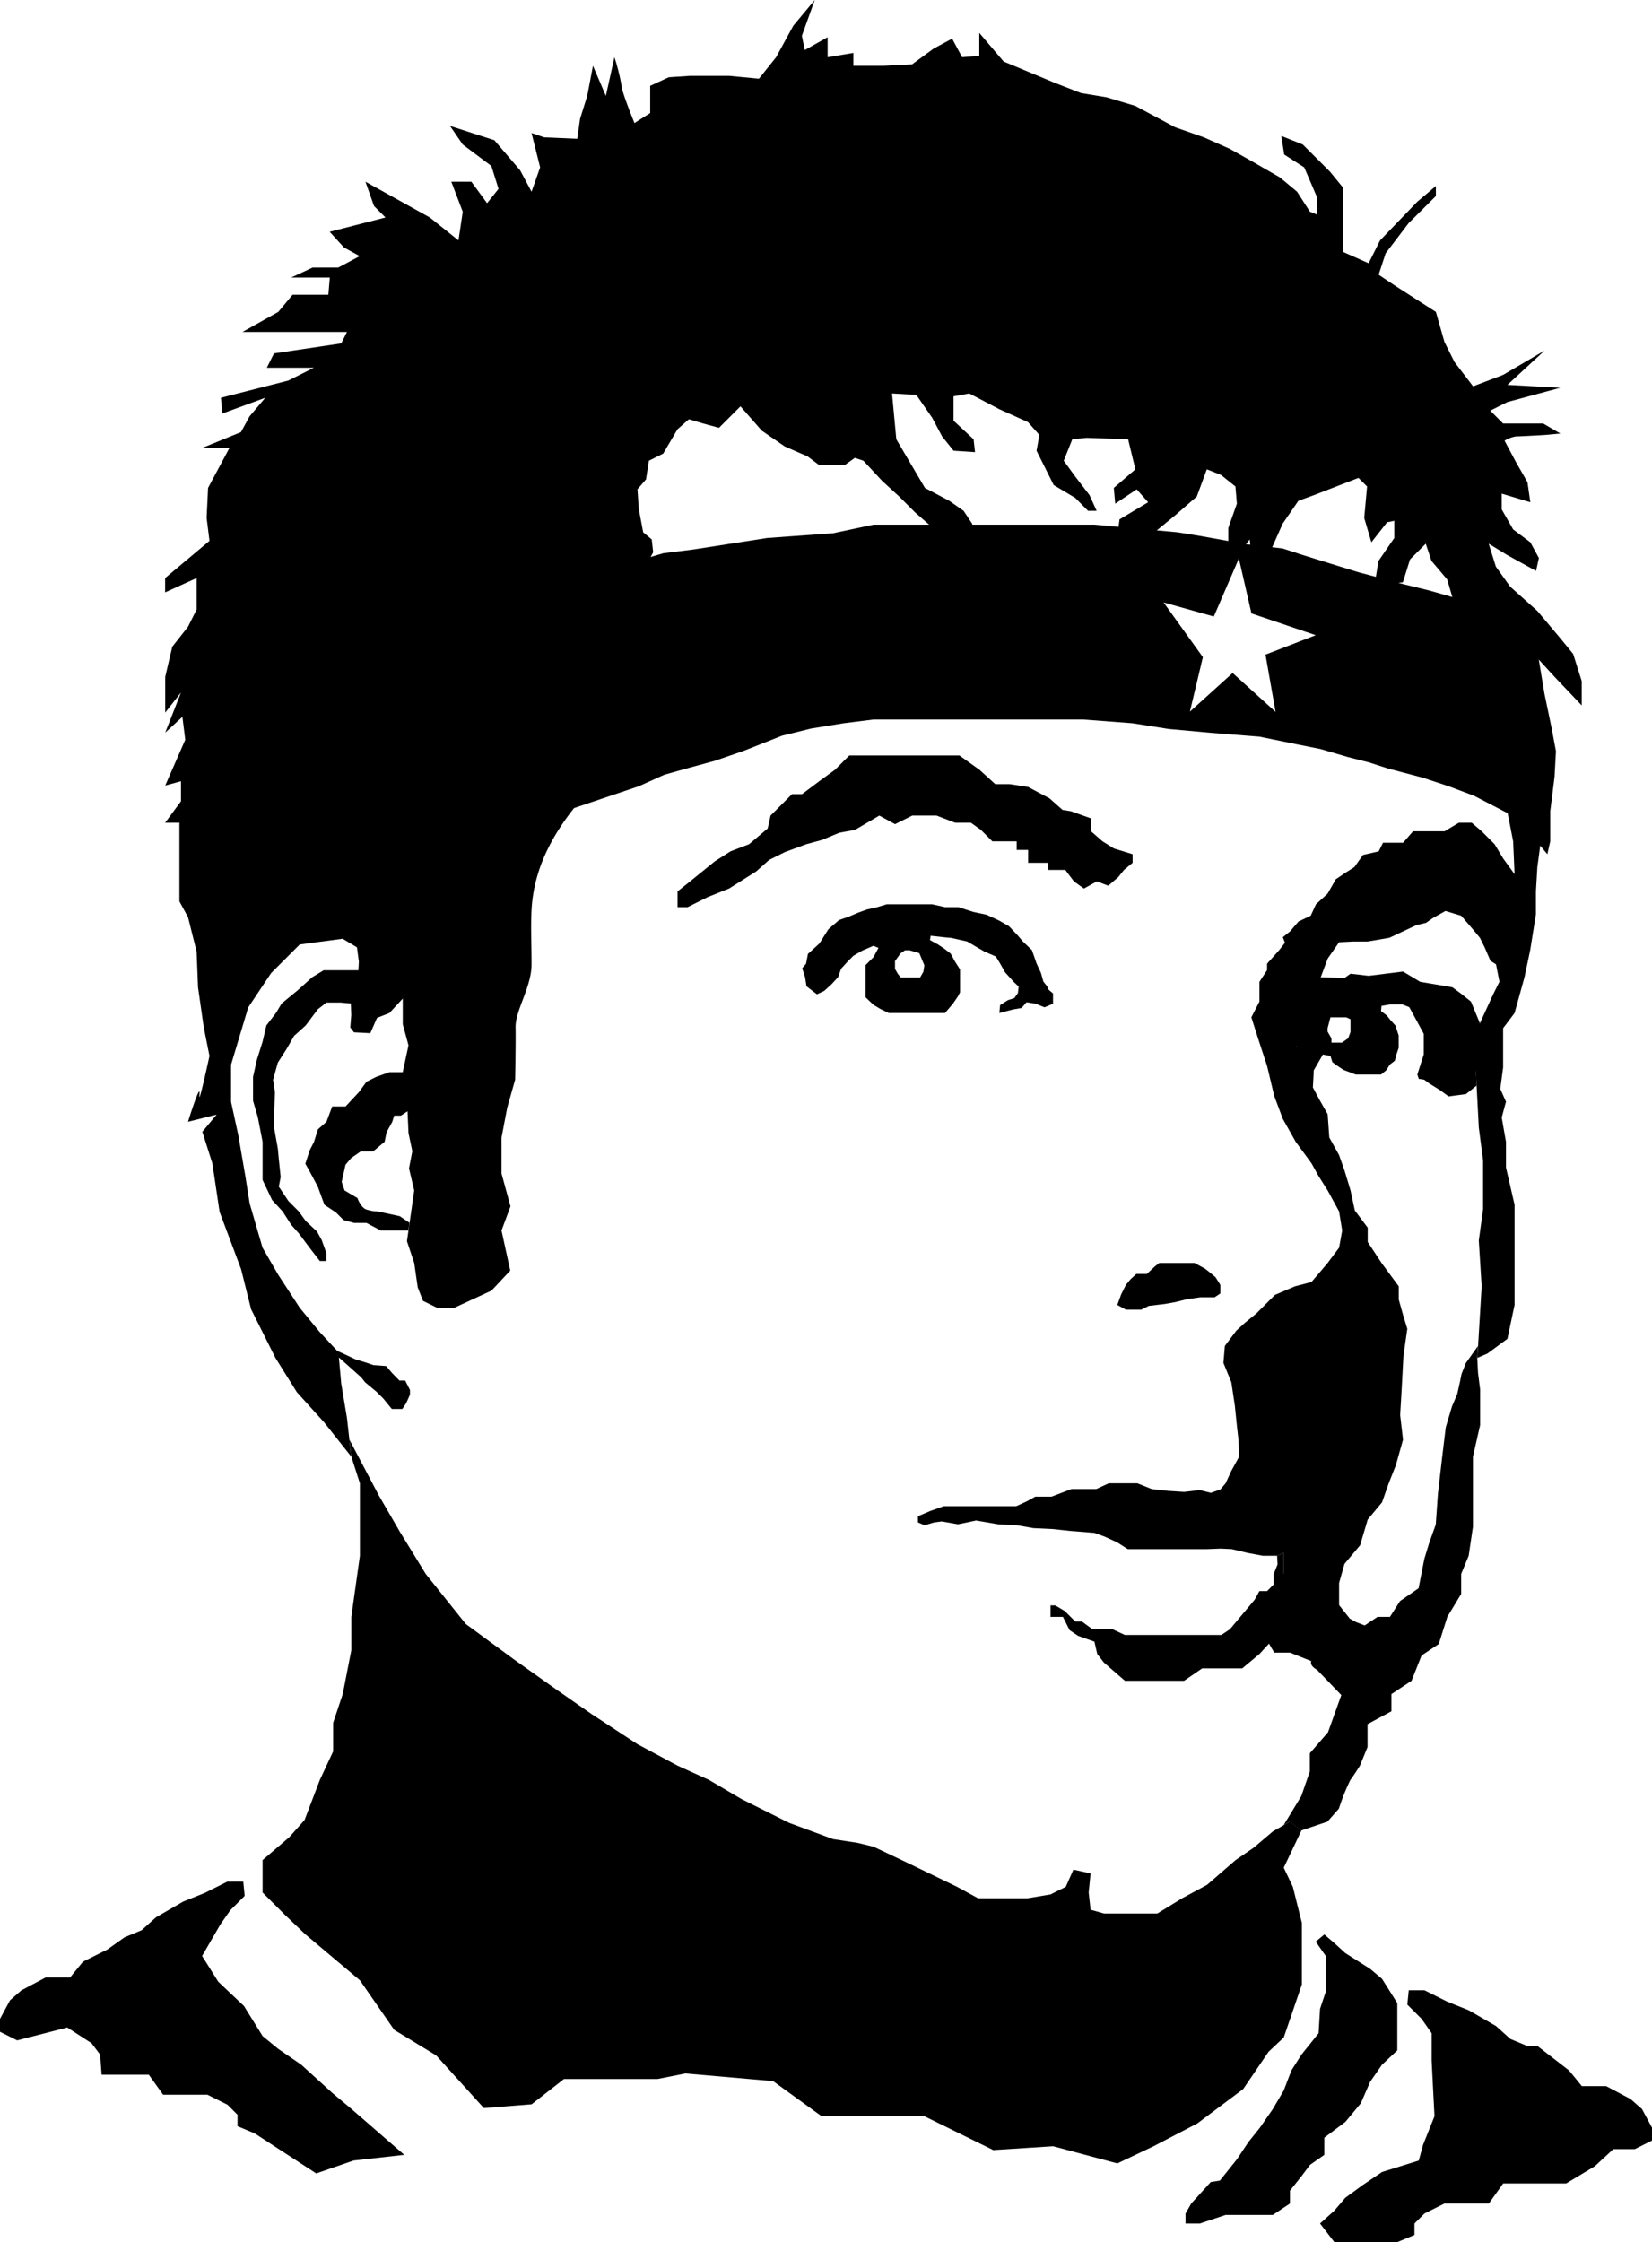 <svg id="Layer_1" data-name="Layer 1" xmlns="http://www.w3.org/2000/svg" viewBox="0 0 288.63 391.75"><title>Ben_Final</title><path d="M147.77,147c-7,7-12.5,14.5-13,24-.16,3.15,0,5.53,0,9.5s-2.84,8-2.79,11-.08,9.15-.08,9.15l-1.38,4.88-1,5.25,0,6.25,1.57,5.75L129.52,227l1.53,7-3.28,3.5-6.5,3h-3l-2.47-1.21-.92-2.37-.61-4.25-1.27-3.8.6-4.18.67-4.69-.91-3.86.58-3-.67-3.17-.17-3.83.5-2.84-1.33-4,1-4.66-1-3.67v-4.5L109.93,189l-2.16.85-1.17,2.67-2.86-.15-.64-.85.17-2.17-.15-4.38,1.32-2.12.16-2.83-.33-2.5-2.5-1.5-7.5,1-5,5-4,6-3,10v6.5l1.25,5.75,1.25,7.25.75,4.75L87.77,230l2.75,4.75,3.75,5.75,3.5,4.25,3.25,3.5.5,5.5,1,6,.75,6.75-4.75-6-4.75-5.25-3.75-6-4.25-8.5-1.75-7-3.75-10L79,215.25l-1.75-5.5,2.5-3-5,1.25s2.25-7.25,2-4.75,1.75-6.75,1.75-6.75l-1-5-1-7-.25-6.25-1.5-6-1.5-2.75V155.75h-2.5L73.52,152v-3.5l-2.75.75,1.75-4,1.75-4-.5-4-3,2.75,2.75-7-2.75,3.5v-6.25L72,125l2.75-3.5,1.5-3V113l-5.5,2.5V113l7.75-6.5-.5-4,.25-5.25,3.75-7H77.27L84,87.5l1.5-2.75,2.75-3.25-7.5,2.75-.25-2.75,11.75-3,4.5-2.25H88.52l1.25-2.5L101.52,72l1-2H84.27l6.25-3.5,2.5-3h6.25l.25-3H92.77l3.75-1.75H101l3.75-2L102,55.25l-2.5-2.75,9.75-2.5-2-2-1.5-4.25L117,50l5,4,.75-5-2-5.25h3.5L127,47.5l2-2.5-1.25-4-5-3.75L120.52,34l7.75,2.5,4.5,5.25,2,3.75,1.5-4.25-1.5-6L137,36l5.75.25.5-3.5,1.25-4,1-5.25,2.25,5.25,1.5-6.75a35.83,35.83,0,0,1,1.25,5c0,1,2.25,6.5,2.25,6.5l2.75-1.75V27l3.25-1.5,3.75-.25h6.75l5.25.5,3-3.75,3-5.5,3.75-4.5L182,18.25l.5,2.5,4-2.25V22l4.5-.75V23.5h5.25l5-.25L205,20.5l3.25-1.75L210,22l3-.25v-4l4.25,5,9,3.75,4.5,1.75,4.5.75,5,1.5,7,3.75,5,1.75,4.5,2,4,2.25L265.52,43l3,2.5,2.25,3.5,1.25.5v-3l-2.25-5.25L266.27,39l-.5-3.25,3.75,1.5L274.27,42l2.25,2.75V56l4.5,2,2-4,6.5-6.75,3.25-2.75v1.75L288,51l-4,5.25L282.77,60l3,2,7,4.5,1.5,5.25,1.75,3.5,3.25,4.25,5.25-2,7.25-4.25-6.5,6,9.25.5-9.25,2.5-3,1.5L304.52,86h7l3,1.75-2.75.25s-4.25.25-5,.25a5.48,5.48,0,0,0-2,.75l2,3.75,2,3.5.5,3.5-5-1.5V101l2,3.5,3,2.25,1.5,2.75-.5,2.25-5-2.75L302,107l1.25,4,2.5,3.5,4.75,4.25,4,4.75,2.25,2.75,1.5,4.75v4.25l-4.75-5-2.75-3,1,6,1.25,6,.75,4-.25,4.5-.75,6V159l-.5,2.25-1.25-1.5-.5,3.75-.25,4.25v4l-1,6.25-1,4.75L306.52,189l-2,2.65v6.85l-.5,3.75,1,2.25-.75,2.75.75,4.25V216l1.5,6.5V240l-1.25,5.92-3.5,2.58-1.75.75.75-12.5-.5-8,.75-5.5v-8.5l-.75-5.75-.25-4.75-.25-4.75.25-7.75,2.75-6,1.75-3.5.75-5.5v-7l1.25-5-.25-5.75L305,152.5l-1-5.75-1-4.25-1.25-4.75-1.5-4.75-1.5-5.75-1.25-4.5-1-3.5-1.75-6L292,110l-1-3-2.75,2.75-1.25,4-2.5.25-2.25-1,.5-3,2.75-4v-3l-1.25.25-2.75,3.5-1.25-4.25.5-5.5-1.5-1.5-7.75,3-2.75,1-2.75,4-2,4.5-.5,3.5h-2.75l-.5-5.25-2.5,3.25h-1.25v-5.25L258,100l-.25-3-2.5-2-2.5-1L251,98.75,247.27,102,243,105.5l-4.25.5-1.75.5.5-3.75,5-3-2-2.25-3.75,2.5-.25-2.75L240.27,94,239,88.75l-7.25-.25-2.5.25-1.5,3.75,2,2.75,2.5,3.25,1.25,2.75H232L229.77,99,226,96.75l-3-6,.5-2.75-2-2.25-5-2.25-5.25-2.75-2.75.5V85.5l3.5,3.25.25,2.25-3.75-.25-2-2.5L204.77,85,202,81l-4.25-.25.75,8L201,93l2.5,4.25,4.25,2.25,2.5,1.75,1.5,2.25.25,2-3.5.5-2.75-1-4-3.5L199,98.75,196,96l-3.25-3.5-1.5-.5-1.75,1.25H185l-2-1.5L179,90l-4-2.75L171.27,83l-3.75,3.75L164.77,86l-2.5-.75-2,1.75-2.5,4.25-2.5,1.25-.5,3.25-1.5,1.75.25,3.5.75,4,1.5,1.25.25,2.25-1.5,2.75V116l1,3.5.5,3v3.25l1.5,4,1,3.75v3l-3.5,4.25L151,145Z" transform="translate(-41.9 -12)"/><polygon points="189.38 155.25 187.63 154 186.13 152 183.13 152 183.13 150.75 179.63 150.75 179.63 148.5 177.63 148.5 177.63 147 175.38 147 173.38 147 171.38 145 169.63 143.75 166.88 143.75 163.63 142.5 161.13 142.5 159.38 142.5 156.38 144 153.63 142.5 149.38 145 146.63 145.5 143.63 146.75 140.88 147.5 137.13 148.88 134.38 150.25 132.13 152.25 127.38 155.25 123.63 156.75 120.13 158.5 118.38 158.5 118.38 155.75 120.88 153.75 124.88 150.5 127.63 148.75 130.88 147.5 134.13 144.75 134.63 142.5 136.88 140.25 138.38 138.75 140.13 138.75 143.13 136.5 145.88 134.5 148.38 132 151.13 132 155.38 132 159.63 132 162.13 132 164.88 132 167.63 132 171.13 134.5 173.88 137 176.38 137 179.63 137.5 183.38 139.5 185.63 141.5 187.13 141.75 190.63 143 190.63 145.25 192.63 147 194.63 148.25 197.88 149.25 197.88 150.75 196.38 152 195.38 153.25 193.63 154.75 191.63 154 189.38 155.25"/><path d="M225.1,184.92l-.25-.59-.66-.83-.42-1.5-.75-1.62-.83-2.38-1.5-1.42-1-1.16-1.5-1.59-1.75-1-2.17-1-2.33-.5-2.59-.83H207l-2.25-.5h-7.92l-1.66.5-1.84.42-1.58.58-1.58.67-1.67.58-1.86,1.6-1.58,2.5-2,1.82-.33,1.71-.67.79.5,1.58-.16-1,.41,2.58,1.83,1.4,1.25-.59,1.26-1.14,1.16-1.25.55-1.5L190,180l1-1,1.5-.88,2-.87.88.37-.88,1.63-1.37,1.37v5.63l1.37,1.31,1.25.75,1.44.69H207l.75-.88.63-.74.87-1.26.38-.74v-4l-.88-1.38-.75-1.38-1.12-.87-1.13-.75-1.37-.75.12-.75,2.25.25,1.38.13,2.75.62,1.5.88,1.5.87,2,.87.62,1,1,1.76,1.5,1.67.88.83-.13,1.12-.62.88-1.13.37-1.37.87-.13,1.38,2.38-.62,1.5-.26.87-1,1.63.26,1.5.62,1.5-.62v-1.8Zm-21.87-3.13-.58,1h-3.38l-.5-.63-.5-.87v-1.37l1-1.38.75-.5h.81l1.69.5.88,2.12Z" transform="translate(-41.9 -12)"/><path d="M296.85,190.33l-.83-.91-.5-.92-.83-.75-.92-.67-.67-.5-.91-.5L290.85,185l-1.16-.67-.84-.78h-5.91l-4.17.53-1.33.92h-1.17l-2.33.83-1.09,1H271.6l-1.33.59-1.33.58-1.25.67-.92.66-.75.92-.67,1-.83,1.25v1l1.5.71h.83l3.34,1.37.75.5,2.08.17,1.33.25.34,1.08.66.5,1.25.84.42.16,1.75.67h4.42l.91-.75.63-1,.87-.67.25-1,.42-1.25v-2.16l-.58-1.75-.84-.92-.66-.83-1-.75.08-.92,1.5-.25h2.17l1.25.5,1.33.83,1.08.59.84,1.25.91,1.5.42,1.08.58.92.84.25.83,1.16h1l1.17-.58v-3.35Zm-19,1.32v.68l-.41,1.09-1.09.75h-1.83v-.75l-.67-1.17v-.6l.5-1.9h2.75l.75.33Z" transform="translate(-41.9 -12)"/><polygon points="213.21 224.5 212.38 223.17 211.38 222.33 210.54 221.67 208.71 220.67 207.38 220.67 205.04 220.67 202.54 220.67 201.71 221.33 200.38 222.58 198.54 222.58 197.54 223.5 196.71 224.5 195.88 226.17 195.21 228 196.71 228.83 199.38 228.83 200.71 228.17 203.54 227.83 205.38 227.5 207.38 227 209.71 226.67 211.04 226.67 212.21 226.67 213.21 226 213.21 224.5"/><polyline points="162.54 264 164.88 263.17 167.54 263.17 169.38 263.17 172.38 263.17 175.21 263.17 177.54 263.17 179.38 262.33 180.88 261.5 183.71 261.5 187.21 260.17 189.21 260.17 191.54 260.17 193.71 259.17 195.21 259.17 197.88 259.17 198.71 259.17 201.21 260.17 202.54 260.33 204.21 260.5 206.88 260.67 208.38 260.5 209.54 260.33 211.54 260.83 213.21 261.58 215.04 263.17 216.38 264 217.21 265 218.54 265.83 220.04 265.83 221.71 267.33 224.04 268.17 224.76 268.62 225.38 270.5 224.29 271.33 223.13 271.83 220.65 271.83 217.96 271.33 215.21 270.67 213.29 270.58 210.88 270.67 208.54 270.67 206.04 270.67 202.54 270.67 199.71 270.67 197.04 270.67 195.21 269.5 193.04 268.5 191.21 267.83 187.04 267.5 184.04 267.17 180.54 267 177.71 266.5 174.38 266.33 170.54 265.67 167.38 266.33 164.54 265.83 163.21 266 161.54 266.5 160.38 266 160.38 264.92"/><polygon points="183.54 280.5 184.38 280.5 186.04 281.5 187.88 283.33 189.04 283.33 190.88 284.67 192.88 284.67 194.38 284.67 196.54 285.67 199.54 285.67 202.04 285.67 204.21 285.67 206.21 285.67 209.21 285.67 211.38 285.67 213.38 285.67 214.88 284.67 216.21 283.08 217.54 281.5 219.21 279.5 220.04 278 221.38 278 222.54 276.83 222.54 275 223.21 273.33 223.13 271.83 224.29 271.33 224.29 272.83 224.29 274.83 224.29 278.5 223.38 281.67 222.21 284.67 221.88 287 220.04 289 217.04 291.5 213.21 291.5 210.04 291.5 206.88 293.67 202.04 293.67 196.54 293.67 192.88 290.5 191.71 289 191.21 286.83 188.38 285.83 186.88 284.83 185.71 282.5 183.54 282.5 183.54 280.5"/><polygon points="61.38 254.5 62.88 259.17 62.88 267.33 62.88 271.83 61.38 282.5 61.38 288.33 59.88 296 58.21 301 58.21 306 55.88 311 53.21 318 50.54 321 45.88 325 45.88 330.67 49.88 334.67 53.38 338 62.88 346 68.88 354.67 76.21 359.13 84.54 368.33 92.88 367.67 98.54 363.25 107.54 363.25 114.88 363.25 119.74 362.28 135.07 363.62 143.54 369.75 152.63 369.75 161.5 369.75 173.54 375.67 184 375 195.21 378 201.54 375 209.21 371 217.21 365 221.63 358.5 224.29 356 227.46 346.72 227.46 336 225.88 329.67 224.29 326.33 227.38 319.83 225.38 318.27 222.38 320 219.04 322.83 215.88 325 210.88 329.33 206.54 331.67 202.21 334.33 197.88 334.33 192.88 334.33 190.54 333.67 190.21 330.67 190.54 327.33 187.54 326.67 186.21 329.67 183.54 331 179.54 331.67 170.88 331.67 167.21 329.67 158.94 325.67 152.63 322.67 149.88 322 145.54 321.33 137.88 318.5 129.54 314.33 123.88 311 118.38 308.5 111.38 304.75 103.38 299.5 97.63 295.5 89.88 290 81.38 283.75 74.38 275 69.88 267.67 66.21 261.33 61.05 251.55 61.38 254.5"/><path d="M300,249.25l.13,2.58.37,2.92V261l-1.25,5.5v12.25l-.75,5.08L297.19,287v3.5l-2.42,4-1.5,4.75-3,2-1.75,4.42L285,308v3l-4.17,2.25v4l-1.33,3.25s-1.08,1.75-1.67,2.5a36.63,36.63,0,0,0-2,5l-2,2.28-4.58,1.55-2-1.55-1.08.62,3.08-5.07,1.5-4.33v-3.17l3.17-3.66,2.33-6.5L272,303.75s-1.33-.66-1-1.5c.5-1.25,4.17-10.67,4.17-10.67l2.58,3.25,1.08.59,1.5.58,2.25-1.5h2.17l1.75-2.75,3.25-2.25,1-5.12.88-2.88,1.12-3.12.38-5.38.75-6.5.62-5.12,1.08-3.63.92-2.17.5-2.25.25-1.25.75-1.91,2.13-3Z" transform="translate(-41.9 -12)"/><polygon points="235.96 170.13 234.9 170.88 230.75 170.75 225.19 163.85 223.5 166 221.38 168.38 221.38 169.5 220.04 171.55 220.04 175 218.63 177.75 220.04 182.17 221.38 186.25 222.63 191.5 224.13 195.5 226.38 199.5 229.13 203.25 230.38 205.5 231.96 208 233.96 211.67 234.5 215 233.96 218 231.96 220.67 230.63 222.25 229.13 224 226.25 224.75 222.75 226.25 219.5 229.5 217.5 231.13 216 232.5 214 235.17 213.75 238.13 215.13 241.5 215.75 245.63 216.13 249.38 216.38 251.55 216.5 254.5 215.13 257 214.13 259.17 213.21 260.25 211.54 260.83 213.21 263 217.38 266 221.5 267.88 223.38 268.88 224.29 271.33 224.29 274.83 220.88 285.75 222.63 288.75 225.38 288.75 229.13 290.25 231.96 286.5 233.96 282.5 233.96 280.5 233.96 276.58 234.9 273.25 237.63 270 238.96 265.5 241.46 262.5 242.63 259.17 243.88 256 245.13 251.55 244.63 247.25 244.88 243 245.21 236.83 245.88 232.17 245.21 230 244.38 227.05 244.38 224.75 241.38 220.67 238.96 217 238.96 214.5 236.71 211.5 235.96 208 234.9 204.5 233.96 201.83 232.25 198.75 231.96 194.67 230.54 192.17 229.38 190 229.54 187 231.13 184.25 226.53 182.86 224.88 181.63 224.13 180.5 225.13 179.65 227.75 176.5 229.88 175.63 235.96 174.58 244.38 172.58 248.75 180.63 248.75 183.42 248.75 184.25 248.25 185.79 247.99 186.62 247.63 187.75 247.88 188.5 248.83 188.65 249.63 189.25 251.63 190.5 253.09 191.57 256.13 191.16 257.99 189.67 257.88 187.5 258.56 178.79 257 175 255.29 173.63 253.75 172.5 248.13 171.55 245.13 169.75 239.13 170.5 235.96 170.13"/><path d="M304.77,144v-9.33l-3-5V124l-2.67-3.33-1.91-2.34,1.91-.66-3.44-1.35-4.06-1.15-4.33-1.06-8-2.12-4.83-1.49L269.6,109,266,107.83l-6.4-.74-7.85-1.42L247.6,105l-14.5-1.33H194.52l-7.08,1.5-11.5.83-12.84,2-5.33.67-13,3.83-10,3.67s4,22.83,4.33,24.5,1.67,7,1.67,7l-.25,6.08,13-4.38,4.44-2,3.83-1.08,5-1.36,5-1.72,6.75-2.67,5.08-1.25,5.67-.92,5.25-.66H231.1l8.67.66,6.33,1,7.34.67,8.5.67,6.5,1.33,4.16.83,4.86,1.42,3.64.92,3.34,1.08,6,1.58,4.66,1.54,4.34,1.63,7.08,3.67V151ZM263,126.38l1.76,10-7.5-6.79-7.47,6.75,2.27-9.52-6.86-9.56,8.77,2.46,4.38-10.14,2.2,9.6,11.23,3.8Z" transform="translate(-41.9 -12)"/><polygon points="62.62 169.53 60.21 169.53 58.54 169.53 56.54 169.53 54.54 170.75 52.04 173 49.21 175.33 48.21 177 46.54 179.17 45.88 182 44.88 185.17 44.21 188.17 44.21 190.67 44.21 192.33 45.04 195.17 45.88 199.5 45.88 203.17 45.88 206.17 47.54 209.67 49.38 211.67 50.88 214 52.21 215.5 54.21 218.17 55.88 220.33 57.04 220.33 57.04 219 56.21 216.67 55.38 215.17 53.41 213.33 52.21 211.67 50.38 209.83 48.71 207.33 49.04 205.67 48.71 202.5 48.54 200.67 47.88 197 47.88 194.93 48.04 190.83 47.71 188.67 48.54 185.67 50.04 183.33 51.38 181 53.41 179.17 55.54 176.33 57.04 175.17 59.54 175.17 61.31 175.34 64.04 174.5 64.04 170.75 62.62 169.53"/><path d="M112.27,199.33h-2.33l-2.34.84-1.66.83-1.34,1.83-2.33,2.5H99.94l-1,2.67-1.5,1.33-.67,2.17L96,213l-.75,2.33.75,1.34,1.42,2.66,1.16,3.17,2,1.33,1.34,1.34,1.83.5h2.17l2.5,1.33h4.83l.19-1.35-1.69-1.15-3.83-.83a7,7,0,0,1-2-.34c-1-.33-1.57-2-1.57-2L102.1,220l-.5-1.5.67-3,1-1.17,1.67-1.16h2.16l2-1.67.34-1.67,1-1.83.33-1.07h1.17l1.16-.76,2.17.76v-4.6l-1.17-3Z" transform="translate(-41.9 -12)"/><polygon points="58.46 235.82 58.46 236.83 59.31 237.27 61.46 239.18 63.13 240.68 63.79 241.52 65.79 243.18 66.96 244.35 68.46 246.18 70.29 246.18 70.96 245.18 71.63 243.68 71.63 242.85 70.79 241.22 69.79 241.22 68.46 239.85 67.46 238.68 65.25 238.52 63.79 238.02 62.13 237.52 60.13 236.58 58.46 235.82"/><polygon points="225.38 162.75 226.88 161 229 160 229.92 158 231.96 156.13 233.38 153.63 235.05 152.5 236.63 151.5 238.13 149.38 240.88 148.75 241.63 147.25 245.13 147.25 246.88 145.25 248.63 145.25 252.38 145.25 254.88 143.75 257.13 143.75 258.88 145.25 261.13 147.5 262.63 150 264.63 152.75 264.29 157.65 264.13 161.33 263.96 165.17 263.71 169.08 262.88 170.67 261.98 171.55 261.38 168.5 260.4 167.86 259.38 165.5 258.56 163.85 257.13 162.13 255.29 160 252.54 159.17 250.38 160.38 249.13 161.25 247.5 161.63 245.63 162.5 242.75 163.85 238.96 164.5 236.5 164.5 233.96 164.63 231.96 167.5 230.75 170.75 228.94 169.46 227.15 168.22 225.38 167 224.13 163.75 225.38 162.75"/><polygon points="231.38 338 233.13 339.5 235.05 341.25 239.38 344 241.46 345.75 242.88 348 244.13 350 244.13 353.25 244.13 356 244.13 358.25 241.46 360.75 239.38 363.75 237.75 367.5 235.05 370.75 231.38 373.5 231.38 376.5 228.88 378.25 227.38 380.25 225.38 382.75 225.38 385 222.38 387 220.38 387 216.38 387 214.13 387 209.63 388.5 207.13 388.5 207.13 386.75 208.13 385 211.54 381.25 213.13 381 216.13 377.25 218.13 374.25 220.13 371.75 222.38 368.5 224.29 365.25 225.63 361.75 227.38 359 230.38 355.25 230.63 351 231.63 348 231.63 344.25 231.63 341.75 229.88 339.25 231.38 338"/><polygon points="248.88 347.75 252.88 349.75 256.63 351.25 261.38 354 263.88 356.25 266.88 357.5 268.63 357.5 274.13 361.75 276.38 364.5 280.63 364.5 284.88 366.75 286.88 368.5 288.63 371.75 288.63 374 285.63 375.5 281.88 375.5 278.63 378.5 273.63 381.5 270.88 381.5 266.63 381.5 262.63 381.5 260.13 385 255.88 385 252.38 385 248.88 386.75 247.13 388.5 247.13 390.5 244.13 391.75 239.38 391.75 233.13 391.75 230.63 388.5 233.13 386.25 235.05 384 238.13 381.75 241.46 379.5 247.88 377.5 248.63 374.75 250.63 369.75 250.38 365 250.13 360 250.13 355.25 248.38 352.75 245.88 350.25 246.13 347.75 248.88 347.75"/><polygon points="39.75 328.75 35.75 330.75 32 332.25 27.25 335 24.75 337.25 21.75 338.5 18.75 340.63 14.5 342.75 12.25 345.5 8 345.5 3.75 347.75 1.75 349.5 0 352.75 0 355 3 356.5 11.75 354.25 16 357 17.5 359 17.75 362.5 22 362.5 26 362.5 28.5 366 32.75 366 36.25 366 39.75 367.75 41.5 369.5 41.5 371.5 44.5 372.75 55.25 379.75 61.75 377.5 70.63 376.5 61.13 368.25 58.13 365.75 55.38 363.25 52.63 360.75 48.63 358 45.88 355.75 42.63 350.5 38.13 346.25 35.31 341.75 38.5 336.25 40.25 333.75 42.75 331.25 42.5 328.75 39.75 328.75"/></svg>